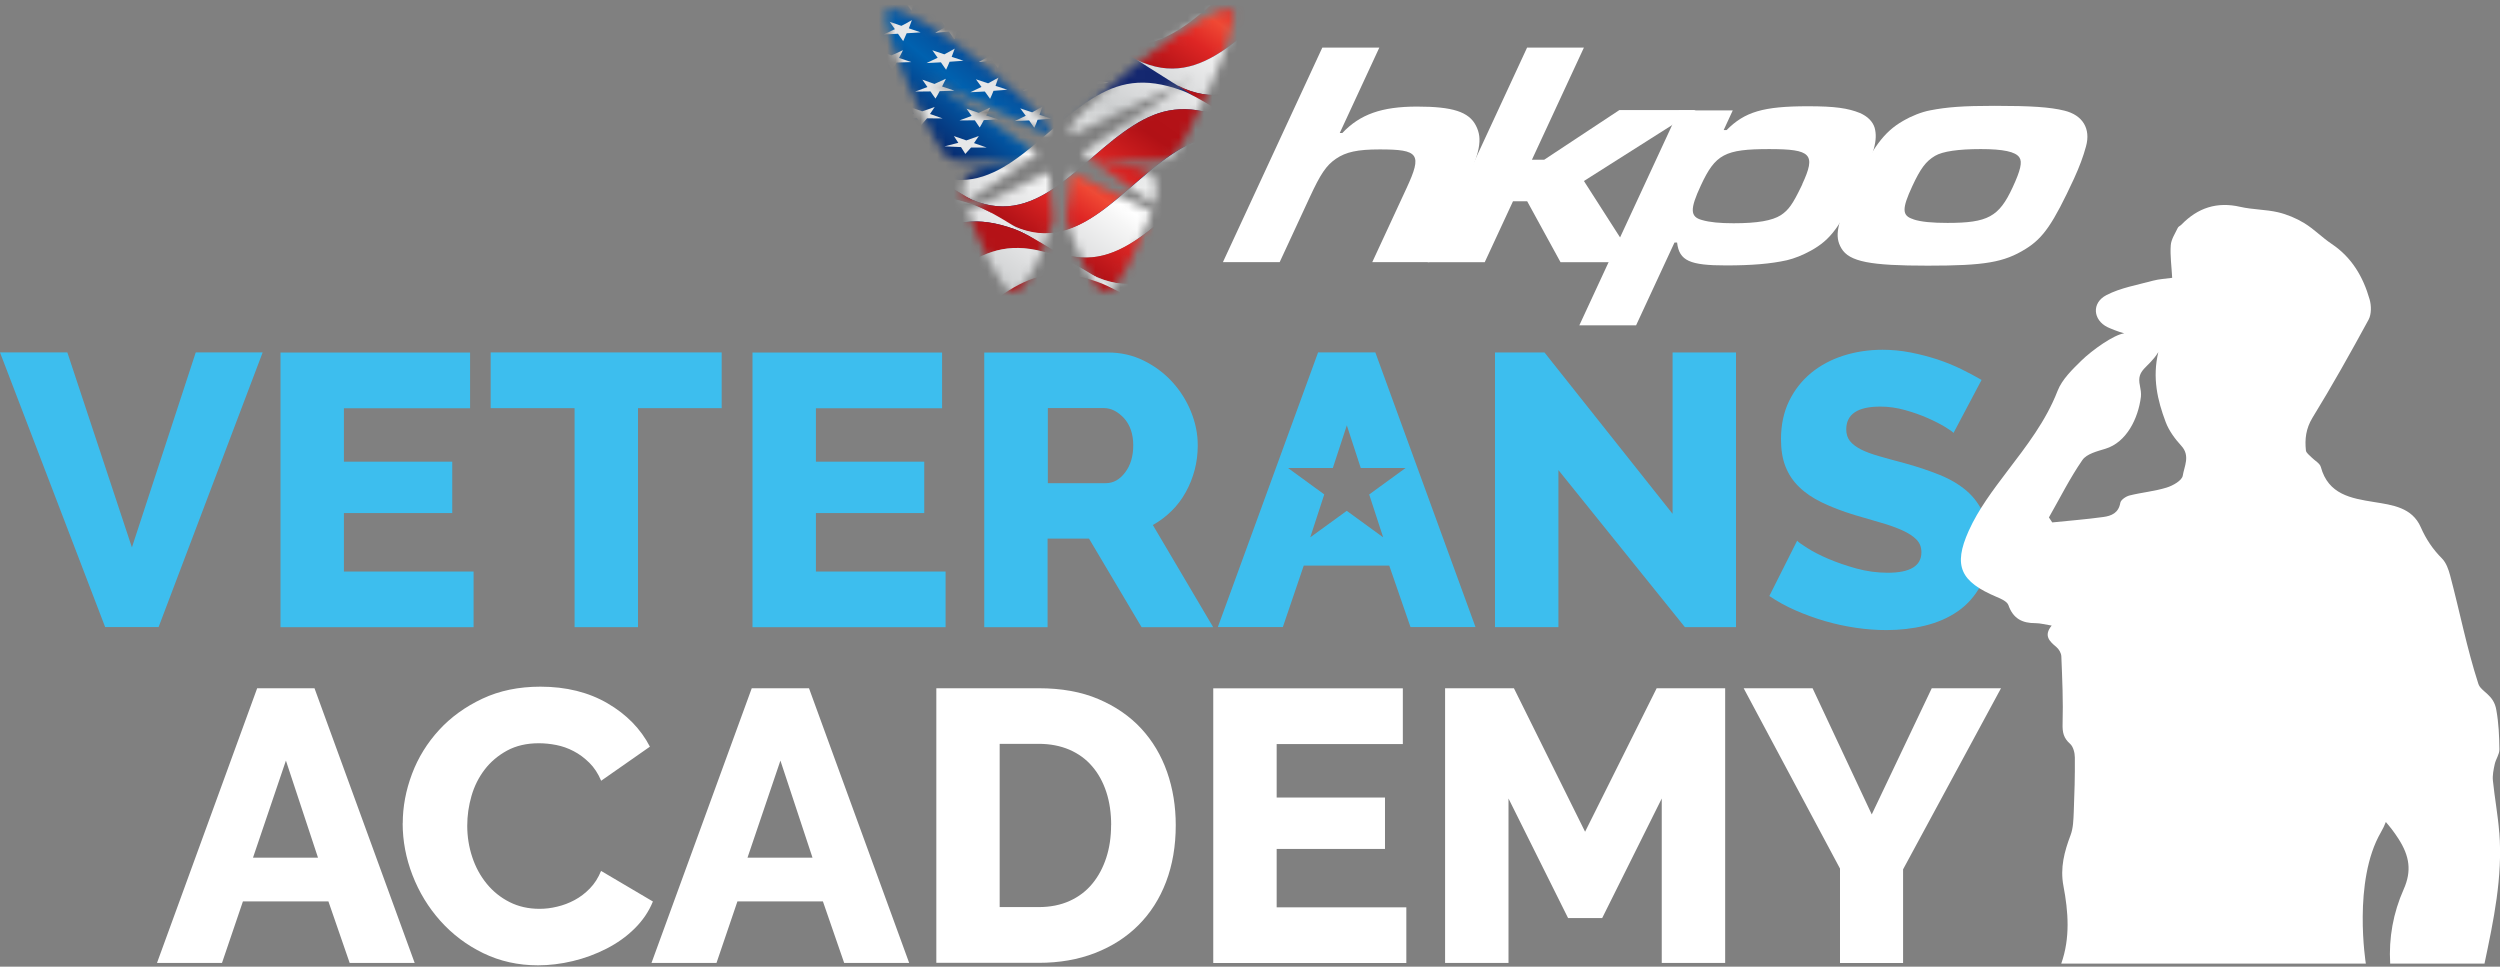 <?xml version="1.0" encoding="UTF-8"?>
<svg id="Layer_1" xmlns="http://www.w3.org/2000/svg" width="300" height="116" xmlns:xlink="http://www.w3.org/1999/xlink" version="1.1" viewBox="0 0 300 116">
  <rect x="0" y="0" width="300" height="116" fill="#808080" stroke="none"/>
  <!-- Generator: Adobe Illustrator 29.8.2, SVG Export Plug-In . SVG Version: 2.1.1 Build 3)  -->
  <defs>
    <style>
      .st0 {
        fill: none;
      }

      .st1 {
        mask: url(#mask);
      }

      .st2 {
        fill: url(#GradientFill_33);
      }

      .st2, .st3, .st4, .st5, .st6, .st7, .st8, .st9, .st10, .st11, .st12, .st13, .st14, .st15, .st16, .st17, .st18, .st19, .st20, .st21, .st22, .st23, .st24, .st25, .st26, .st27, .st28, .st29, .st30, .st31, .st32, .st33, .st34 {
        fill-rule: evenodd;
      }

      .st3 {
        fill: url(#GradientFill_32);
      }

      .st4 {
        fill: url(#GradientFill_38);
      }

      .st5 {
        fill: url(#GradientFill_39);
      }

      .st6 {
        fill: url(#GradientFill_37);
      }

      .st7 {
        fill: url(#GradientFill_34);
      }

      .st8 {
        fill: url(#GradientFill_35);
      }

      .st9 {
        fill: url(#GradientFill_31);
      }

      .st10 {
        fill: url(#GradientFill_36);
      }

      .st11 {
        fill: url(#GradientFill_28);
      }

      .st12 {
        fill: url(#GradientFill_27);
      }

      .st13 {
        fill: url(#GradientFill_21);
      }

      .st14 {
        fill: url(#GradientFill_24);
      }

      .st15 {
        fill: url(#GradientFill_23);
      }

      .st16 {
        fill: url(#GradientFill_22);
      }

      .st17 {
        fill: url(#GradientFill_29);
      }

      .st18 {
        fill: url(#GradientFill_26);
      }

      .st19 {
        fill: url(#GradientFill_25);
      }

      .st20 {
        fill: url(#GradientFill_210);
      }

      .st21 {
        fill: url(#GradientFill_212);
      }

      .st22 {
        fill: url(#GradientFill_211);
      }

      .st23 {
        fill: url(#GradientFill_213);
      }

      .st24 {
        fill: url(#GradientFill_215);
      }

      .st25 {
        fill: url(#GradientFill_214);
      }

      .st26 {
        fill: url(#GradientFill_313);
      }

      .st27 {
        fill: url(#GradientFill_315);
      }

      .st28 {
        fill: url(#GradientFill_310);
      }

      .st29 {
        fill: url(#GradientFill_312);
      }

      .st30 {
        fill: url(#GradientFill_314);
      }

      .st31 {
        fill: url(#GradientFill_311);
      }

      .st35 {
        clip-path: url(#clippath-1);
      }

      .st32 {
        fill: #e6e7e8;
      }

      .st36 {
        fill: #fff;
      }

      .st37 {
        fill: #3dbeee;
      }

      .st33 {
        fill: url(#GradientFill_3);
      }

      .st34 {
        fill: url(#GradientFill_2);
      }

      .st38 {
        fill: url(#GradientFill_1);
      }

      .st39 {
        clip-path: url(#clippath);
      }
    </style>
    <mask id="mask" x="75.96" y="-21.99" width="143.47" height="75.87" maskUnits="userSpaceOnUse">
      <path class="st36" d="M138.25,20.94c.7.58.61,1.9.27,3.58l-7.57-5.33c2.89.32,6.24.86,7.3,1.75ZM116.21,20.94c-.67.55-.76,1.88-.46,3.47l7.65-5.21c-2.86.32-6.14.86-7.18,1.74ZM128.55,16.15l14.39-6.66-13.11,8.92,1,.7c3.69.16,8.22.46,9.62-.05,1.51-.55,9.04-17.07,7.38-17.87-2.49-1.2-16.26,9.82-19.35,13.97l.07.98ZM128.51,20.65l-.52,5.73c1.07,3.26,2.95,8.47,4.77,8.68,1.41.16,3.9-5.73,5.49-9.71l-9.74-4.7ZM125.88,15.17C122.79,11.02,109.02,0,106.53,1.2c-1.66.8,5.87,17.32,7.38,17.87,1.39.51,5.93.21,9.62.05l1-.7-13.11-8.92,14.39,6.66.07-.98ZM116.11,25.35c1.6,3.97,4.08,9.86,5.49,9.71,1.82-.2,3.7-5.42,4.77-8.68l-.52-5.73-9.74,4.7Z"/>
    </mask>
    <clipPath id="clippath">
      <rect class="st0" x="96.7" y=".17" width="68.32" height="37.52"/>
    </clipPath>
    <linearGradient id="GradientFill_1" data-name="GradientFill 1" x1="131.56" y1="8.94" x2="118.37" y2="25.22" gradientUnits="userSpaceOnUse">
      <stop offset="0" stop-color="#14276f"/>
      <stop offset=".54" stop-color="#0061af"/>
      <stop offset="1" stop-color="#0a1a5c"/>
    </linearGradient>
    <clipPath id="clippath-1">
      <rect class="st38" x="96.37" y=".16" width="61.5" height="28.5"/>
    </clipPath>
    <linearGradient id="GradientFill_2" data-name="GradientFill 2" x1="198.89" y1="15.1" x2="183.88" y2="36.53" gradientUnits="userSpaceOnUse">
      <stop offset="0" stop-color="#b71318"/>
      <stop offset=".3" stop-color="#b11116"/>
      <stop offset=".55" stop-color="#de2624"/>
      <stop offset=".67" stop-color="#f04934"/>
      <stop offset=".8" stop-color="#de2624"/>
      <stop offset="1" stop-color="#b31217"/>
    </linearGradient>
    <linearGradient id="GradientFill_3" data-name="GradientFill 3" x1="204.09" y1="17.86" x2="188.68" y2="39.87" gradientUnits="userSpaceOnUse">
      <stop offset="0" stop-color="#ededee"/>
      <stop offset=".31" stop-color="#cdcfd0"/>
      <stop offset=".6" stop-color="#f3f4f4"/>
      <stop offset=".67" stop-color="#fff"/>
      <stop offset=".74" stop-color="#f6f6f6"/>
      <stop offset="1" stop-color="#dcddde"/>
    </linearGradient>
    <linearGradient id="GradientFill_21" data-name="GradientFill 2" x1="208.05" y1="21.35" x2="193.16" y2="42.61" xlink:href="#GradientFill_2"/>
    <linearGradient id="GradientFill_31" data-name="GradientFill 3" x1="184.01" y1="5.87" x2="169.01" y2="27.3" xlink:href="#GradientFill_3"/>
    <linearGradient id="GradientFill_22" data-name="GradientFill 2" x1="189.21" y1="8.63" x2="173.8" y2="30.64" xlink:href="#GradientFill_2"/>
    <linearGradient id="GradientFill_32" data-name="GradientFill 3" x1="193.17" y1="12.12" x2="178.28" y2="33.38" xlink:href="#GradientFill_3"/>
    <linearGradient id="GradientFill_33" data-name="GradientFill 3" x1="174.2" y1="-.67" x2="158.79" y2="21.33" xlink:href="#GradientFill_3"/>
    <linearGradient id="GradientFill_23" data-name="GradientFill 2" x1="178.17" y1="2.81" x2="163.28" y2="24.08" xlink:href="#GradientFill_2"/>
    <linearGradient id="GradientFill_24" data-name="GradientFill 2" x1="158.94" y1="-9.71" x2="143.94" y2="11.71" xlink:href="#GradientFill_2"/>
    <linearGradient id="GradientFill_34" data-name="GradientFill 3" x1="164.14" y1="-6.95" x2="148.73" y2="15.05" xlink:href="#GradientFill_3"/>
    <linearGradient id="GradientFill_25" data-name="GradientFill 2" x1="168.1" y1="-3.47" x2="153.21" y2="17.8" xlink:href="#GradientFill_2"/>
    <linearGradient id="GradientFill_35" data-name="GradientFill 3" x1="144.06" y1="-18.95" x2="129.06" y2="2.48" xlink:href="#GradientFill_3"/>
    <linearGradient id="GradientFill_26" data-name="GradientFill 2" x1="149.26" y1="-16.19" x2="133.85" y2="5.82" xlink:href="#GradientFill_2"/>
    <linearGradient id="GradientFill_36" data-name="GradientFill 3" x1="153.23" y1="-12.7" x2="138.34" y2="8.56" xlink:href="#GradientFill_3"/>
    <linearGradient id="GradientFill_37" data-name="GradientFill 3" x1="134.26" y1="-25.49" x2="118.85" y2="-3.48" xlink:href="#GradientFill_3"/>
    <linearGradient id="GradientFill_27" data-name="GradientFill 2" x1="138.22" y1="-22.01" x2="123.33" y2="-.74" xlink:href="#GradientFill_2"/>
    <linearGradient id="GradientFill_28" data-name="GradientFill 2" x1="163.45" y1="22.19" x2="148.45" y2="43.62" xlink:href="#GradientFill_2"/>
    <linearGradient id="GradientFill_38" data-name="GradientFill 3" x1="168.66" y1="24.95" x2="153.25" y2="46.96" xlink:href="#GradientFill_3"/>
    <linearGradient id="GradientFill_29" data-name="GradientFill 2" x1="172.62" y1="28.43" x2="157.73" y2="49.7" xlink:href="#GradientFill_2"/>
    <linearGradient id="GradientFill_39" data-name="GradientFill 3" x1="148.58" y1="12.96" x2="133.57" y2="34.38" xlink:href="#GradientFill_3"/>
    <linearGradient id="GradientFill_210" data-name="GradientFill 2" x1="153.78" y1="15.72" x2="138.37" y2="37.73" xlink:href="#GradientFill_2"/>
    <linearGradient id="GradientFill_310" data-name="GradientFill 3" x1="157.74" y1="19.2" x2="142.85" y2="40.47" xlink:href="#GradientFill_3"/>
    <linearGradient id="GradientFill_311" data-name="GradientFill 3" x1="138.77" y1="6.41" x2="123.36" y2="28.42" xlink:href="#GradientFill_3"/>
    <linearGradient id="GradientFill_211" data-name="GradientFill 2" x1="142.74" y1="9.9" x2="127.85" y2="31.16" xlink:href="#GradientFill_2"/>
    <linearGradient id="GradientFill_212" data-name="GradientFill 2" x1="128.43" y1="29.54" x2="113.43" y2="50.97" xlink:href="#GradientFill_2"/>
    <linearGradient id="GradientFill_312" data-name="GradientFill 3" x1="133.63" y1="32.3" x2="118.22" y2="54.31" xlink:href="#GradientFill_3"/>
    <linearGradient id="GradientFill_213" data-name="GradientFill 2" x1="137.59" y1="35.78" x2="122.71" y2="57.05" xlink:href="#GradientFill_2"/>
    <linearGradient id="GradientFill_313" data-name="GradientFill 3" x1="113.55" y1="20.31" x2="98.55" y2="41.73" xlink:href="#GradientFill_3"/>
    <linearGradient id="GradientFill_214" data-name="GradientFill 2" x1="118.75" y1="23.07" x2="103.34" y2="45.08" xlink:href="#GradientFill_2"/>
    <linearGradient id="GradientFill_314" data-name="GradientFill 3" x1="122.72" y1="26.55" x2="107.83" y2="47.82" xlink:href="#GradientFill_3"/>
    <linearGradient id="GradientFill_315" data-name="GradientFill 3" x1="103.75" y1="13.76" x2="88.34" y2="35.77" xlink:href="#GradientFill_3"/>
    <linearGradient id="GradientFill_215" data-name="GradientFill 2" x1="107.71" y1="17.25" x2="92.82" y2="38.51" xlink:href="#GradientFill_2"/>
  </defs>
  <g class="st1">
    <g class="st39">
      <g>
        <g>
          <rect class="st38" x="96.37" y=".16" width="61.5" height="28.5"/>
          <g class="st35">
            <g>
              <path class="st32" d="M82.93,4.1c.51.2,1.02.4,1.53.6.67-.02,1.33-.04,1.95-.1-.31.18-.66.33-1,.48.5.2,1.02.4,1.54.6-.73-.11-1.46-.22-2.2-.34-.39.12-.82.21-1.27.29-.06-.19-.12-.37-.18-.56-.82-.17-1.64-.34-2.5-.55.84.09,1.61.15,2.38.19-.07-.19-.17-.4-.25-.61Z"/>
              <path class="st32" d="M93.72,2.64c.5.18,1,.36,1.52.55.51-.16,1.03-.33,1.52-.51-.19.3-.39.57-.6.85.5.18,1,.36,1.5.54-.62,0-1.26-.02-1.88-.03-.22.27-.43.54-.65.82-.18-.28-.35-.56-.53-.84-.64-.01-1.27-.03-1.94-.07.56-.14,1.08-.3,1.61-.46-.18-.28-.37-.56-.55-.84Z"/>
              <path class="st32" d="M101.84-.75c.47.17.96.34,1.44.5.44-.21.86-.44,1.27-.68-.13.34-.25.66-.38.99.47.16.95.33,1.42.48-.55.04-1.12.07-1.69.1-.15.32-.29.64-.43.95-.2-.3-.41-.59-.62-.9-.57.03-1.14.07-1.71.09.45-.21.89-.42,1.34-.64-.21-.3-.42-.59-.63-.89Z"/>
              <path class="st32" d="M91.43,5.45c.51.19,1.04.39,1.56.58.58-.12,1.15-.25,1.72-.38-.25.25-.5.5-.76.74.52.2,1.04.39,1.56.58-.68-.04-1.37-.09-2.05-.14-.28.23-.59.44-.88.65-.15-.25-.29-.51-.42-.77-.73-.07-1.46-.15-2.19-.23.66-.07,1.29-.16,1.93-.24-.15-.25-.3-.51-.46-.78Z"/>
              <path class="st32" d="M100.61,2.77c.49.17.98.34,1.46.52.48-.19.93-.4,1.37-.62-.15.32-.3.63-.47.94.48.17.98.34,1.46.5-.59.02-1.19.03-1.78.04-.17.3-.34.6-.52.89-.19-.28-.39-.58-.58-.87-.6,0-1.2.02-1.8.02.49-.18.97-.37,1.45-.56-.2-.29-.41-.58-.6-.88Z"/>
              <path class="st32" d="M107.69-1.1c.47.16.93.32,1.4.48.41-.24.81-.48,1.19-.73-.1.35-.21.69-.34,1.02.47.16.94.31,1.41.47-.54.05-1.08.1-1.62.15-.11.34-.24.67-.35,1-.22-.3-.43-.6-.65-.91-.55.05-1.1.1-1.64.14.41-.23.83-.47,1.25-.7-.22-.3-.44-.61-.65-.91Z"/>
              <path class="st32" d="M96.69,8.84c.52.2,1.05.39,1.58.59.59-.12,1.17-.24,1.73-.37-.24.25-.49.5-.76.73.53.2,1.06.39,1.59.58-.7-.05-1.39-.1-2.09-.15-.29.22-.59.43-.89.64-.15-.25-.29-.51-.43-.77-.73-.07-1.46-.15-2.22-.24.68-.06,1.31-.14,1.95-.23-.14-.26-.3-.51-.45-.78Z"/>
              <path class="st32" d="M105.52,6.13c.49.17.98.35,1.46.51.47-.19.92-.4,1.37-.62-.15.32-.3.63-.47.93.49.17.99.34,1.47.5-.59.02-1.18.04-1.77.06-.17.3-.33.61-.51.89-.19-.28-.39-.57-.58-.86-.61,0-1.21.01-1.82.02.49-.18.97-.37,1.46-.55-.2-.29-.4-.58-.6-.88Z"/>
              <path class="st32" d="M112.82,2.32c.47.16.93.32,1.4.47.4-.24.8-.48,1.19-.74-.1.35-.21.69-.32,1.03.47.16.94.31,1.4.46-.54.06-1.08.11-1.61.16-.12.34-.24.67-.36,1-.22-.3-.44-.6-.65-.91-.54.05-1.09.1-1.64.14.42-.23.83-.46,1.25-.7-.22-.3-.44-.6-.65-.91Z"/>
              <path class="st32" d="M101.57,12.17c.53.2,1.06.39,1.6.59.61-.11,1.18-.23,1.75-.36-.24.25-.48.49-.76.72.53.2,1.08.4,1.61.59-.71-.05-1.41-.11-2.13-.17-.29.22-.59.43-.88.64-.16-.25-.31-.5-.45-.76-.73-.07-1.48-.15-2.26-.25.7-.05,1.34-.13,1.98-.21-.15-.26-.3-.51-.46-.77Z"/>
              <path class="st32" d="M110.68,9.56c.49.17.98.34,1.46.51.46-.2.92-.41,1.37-.62-.15.32-.3.63-.46.93.49.17.98.34,1.48.5-.59.03-1.18.05-1.77.06-.16.31-.33.61-.5.89-.21-.28-.4-.57-.6-.86-.61,0-1.23.02-1.84.02.5-.18.98-.36,1.47-.55-.2-.29-.41-.59-.61-.88Z"/>
              <path class="st32" d="M118.04,5.81c.47.16.94.31,1.4.47.4-.24.79-.49,1.18-.74-.11.34-.21.69-.31,1.03.47.16.93.31,1.41.45-.53.06-1.07.12-1.61.17-.11.34-.23.67-.34,1-.22-.3-.45-.6-.66-.9-.55.05-1.1.1-1.65.15.42-.23.83-.46,1.25-.7-.22-.3-.44-.6-.66-.91Z"/>
              <path class="st32" d="M106.77,15.54c.53.2,1.07.4,1.63.6.61-.1,1.19-.22,1.75-.35-.24.25-.48.5-.77.72.54.2,1.08.4,1.61.59-.71-.06-1.43-.12-2.15-.19-.3.21-.6.42-.89.63-.15-.25-.29-.51-.44-.76-.73-.07-1.48-.15-2.28-.27.72-.03,1.36-.11,2-.2-.16-.25-.32-.51-.47-.76Z"/>
              <path class="st32" d="M115.98,13.04c.49.17.97.34,1.47.5.46-.2.91-.41,1.36-.62-.15.32-.31.63-.46.93.49.16.98.33,1.46.49-.57.03-1.17.05-1.75.07-.16.31-.32.61-.5.89-.2-.29-.39-.57-.58-.86-.62,0-1.23,0-1.85.01.5-.18.99-.36,1.47-.54-.22-.29-.43-.59-.63-.88Z"/>
              <path class="st32" d="M123.31,9.29c.46.16.93.31,1.4.46.39-.25.78-.5,1.16-.75-.1.35-.21.69-.31,1.03.48.16.94.31,1.41.45-.53.06-1.06.12-1.59.18-.11.34-.23.67-.35,1-.23-.3-.45-.6-.66-.91-.56.05-1.1.1-1.65.14.41-.23.83-.46,1.25-.69-.22-.3-.44-.6-.67-.91Z"/>
              <path class="st32" d="M98.05,14.06c.53.21,1.06.42,1.59.63.7.01,1.35,0,1.99-.03-.33.15-.67.29-1.01.42.51.19,1.02.39,1.54.58-.72-.11-1.51-.26-2.29-.42-.44.08-.87.15-1.38.17-.02-.15-.06-.31-.11-.48-.87-.2-1.8-.45-2.73-.71.93.16,1.83.31,2.61.38-.07-.17-.15-.36-.21-.55Z"/>
              <path class="st32" d="M109.14,12.83c.51.18,1.01.36,1.52.53.51-.17,1.01-.34,1.51-.53-.19.29-.38.57-.57.85.5.18,1,.35,1.52.53-.62,0-1.26,0-1.88-.01-.23.26-.45.52-.68.78-.18-.27-.36-.55-.53-.82-.67-.02-1.33-.05-1.99-.08.56-.14,1.1-.28,1.65-.43-.18-.27-.37-.55-.55-.82Z"/>
              <path class="st32" d="M117.13,9.52c.48.16.96.32,1.44.48.42-.23.84-.45,1.25-.69-.12.33-.24.66-.36.99.47.16.95.32,1.42.47-.55.05-1.11.09-1.66.13-.13.33-.26.65-.41.96-.21-.29-.42-.59-.63-.88-.58.03-1.16.06-1.74.09.45-.21.9-.42,1.34-.64-.22-.3-.45-.6-.66-.9Z"/>
              <path class="st32" d="M114.45,16.32c.5.18,1.01.36,1.51.53.5-.18,1-.35,1.5-.53-.19.29-.38.57-.58.85.49.17,1.01.36,1.51.53-.62,0-1.24,0-1.86,0-.22.26-.46.51-.69.77-.18-.27-.35-.55-.52-.82-.66-.03-1.33-.05-1.99-.09.55-.14,1.11-.27,1.67-.42-.18-.27-.36-.55-.54-.82Z"/>
              <path class="st32" d="M122.42,13c.48.16.96.32,1.44.48.42-.23.83-.46,1.24-.7-.12.33-.24.66-.36.99.47.16.95.32,1.42.47-.55.05-1.1.09-1.65.13-.12.33-.24.66-.4.96-.2-.29-.42-.59-.62-.88-.58.03-1.16.06-1.74.08.45-.21.9-.41,1.34-.64-.22-.3-.44-.6-.67-.9Z"/>
              <path class="st32" d="M93.18,10.78c.51.22,1.02.44,1.54.65.68.02,1.33.01,1.97,0-.33.15-.67.28-1.01.42.5.21,1,.41,1.5.62-.72-.13-1.47-.28-2.23-.44-.42.08-.86.15-1.34.18-.02-.16-.07-.33-.12-.51-.84-.21-1.71-.45-2.62-.71.89.16,1.74.3,2.51.37-.06-.18-.13-.37-.2-.57Z"/>
              <path class="st32" d="M103.94,9.42c.51.18,1.01.36,1.52.54.51-.17,1.02-.34,1.51-.52-.19.29-.39.57-.59.85.5.18,1,.36,1.51.53-.63,0-1.26-.01-1.88-.02-.23.26-.45.53-.67.79-.18-.28-.36-.55-.53-.83-.65-.02-1.3-.04-1.97-.07.56-.14,1.1-.29,1.64-.44-.18-.27-.36-.55-.54-.83Z"/>
              <path class="st32" d="M111.88,6.03c.47.16.95.32,1.44.49.43-.22.85-.45,1.25-.69-.12.33-.24.66-.37.99.47.16.95.32,1.42.47-.55.05-1.11.08-1.67.12-.13.33-.27.64-.42.96-.2-.29-.41-.59-.62-.89-.58.03-1.15.06-1.73.09.45-.21.9-.42,1.34-.64-.22-.3-.43-.6-.64-.9Z"/>
              <path class="st32" d="M88,7.47c.5.21,1,.42,1.5.63.67,0,1.31-.01,1.93-.05-.31.16-.65.3-.99.44.5.2,1,.41,1.5.61-.71-.12-1.44-.25-2.18-.39-.41.1-.83.17-1.3.22-.04-.17-.08-.34-.14-.53-.82-.19-1.65-.4-2.53-.64.85.13,1.66.23,2.41.29-.06-.18-.14-.38-.21-.58Z"/>
              <path class="st32" d="M99.03,6.05c.5.18,1,.36,1.51.54.51-.17,1.03-.33,1.52-.52-.18.29-.39.57-.59.85.5.18,1,.36,1.5.53-.63,0-1.26-.01-1.88-.02-.22.27-.43.54-.65.8-.18-.27-.36-.55-.53-.83-.64-.02-1.29-.03-1.96-.07.56-.14,1.09-.29,1.63-.45-.18-.28-.37-.56-.54-.84Z"/>
              <path class="st32" d="M106.73,2.61c.48.17.97.33,1.44.49.44-.22.85-.45,1.26-.69-.12.34-.24.67-.37.99.47.16.95.32,1.42.48-.55.05-1.12.08-1.68.11-.14.32-.28.64-.42.95-.2-.29-.41-.59-.62-.89-.57.03-1.15.06-1.72.09.45-.21.9-.42,1.34-.64-.21-.3-.42-.6-.63-.9Z"/>
              <path class="st32" d="M115.53-3.8c.51.19,1.04.39,1.56.58.58-.12,1.15-.25,1.72-.38-.25.25-.5.5-.76.74.52.2,1.04.39,1.56.58-.68-.04-1.37-.09-2.05-.14-.28.23-.59.44-.88.65-.15-.25-.29-.51-.42-.77-.73-.07-1.46-.15-2.19-.23.66-.07,1.29-.16,1.93-.24-.15-.25-.3-.51-.46-.78Z"/>
              <path class="st32" d="M120.81-.55c.52.2,1.05.39,1.58.59.59-.12,1.17-.24,1.73-.37-.24.25-.49.5-.76.73.53.2,1.06.39,1.59.58-.7-.05-1.39-.1-2.09-.15-.29.22-.59.43-.89.64-.15-.25-.29-.51-.43-.77-.73-.07-1.46-.15-2.22-.24.68-.06,1.31-.14,1.95-.23-.14-.26-.3-.51-.45-.78Z"/>
              <path class="st32" d="M125.97,2.75c.53.2,1.06.39,1.6.59.6-.11,1.18-.23,1.75-.36-.24.25-.48.49-.76.72.53.2,1.08.4,1.61.59-.71-.05-1.41-.11-2.13-.17-.29.22-.59.43-.88.64-.16-.25-.31-.5-.45-.76-.73-.07-1.48-.15-2.26-.25.7-.05,1.34-.13,1.98-.21-.15-.26-.3-.51-.46-.77Z"/>
              <path class="st32" d="M130.93,5.9c.53.2,1.07.4,1.63.6.61-.1,1.19-.22,1.75-.35-.24.25-.48.5-.77.72.54.2,1.08.4,1.61.59-.71-.06-1.43-.12-2.15-.19-.3.21-.6.42-.89.63-.15-.25-.29-.51-.44-.76-.73-.07-1.48-.15-2.28-.27.72-.03,1.36-.11,2-.2-.16-.25-.32-.51-.47-.76Z"/>
              <path class="st32" d="M108.6-4.24c.52.12,1.04.23,1.58.34.49-.23.98-.46,1.44-.71-.15.32-.32.62-.48.92.52.12,1.04.23,1.56.34-.62.08-1.25.14-1.87.21-.19.3-.35.6-.53.89-.21-.25-.42-.51-.63-.76-.63.07-1.27.14-1.94.19.54-.21,1.03-.44,1.54-.66-.21-.25-.44-.51-.66-.76Z"/>
              <path class="st32" d="M124,5.76c.53.11,1.05.22,1.58.33.48-.24.96-.47,1.43-.72-.15.31-.3.62-.46.92.52.11,1.04.22,1.57.33-.62.08-1.25.16-1.86.23-.19.29-.38.57-.57.86-.21-.25-.42-.5-.63-.74-.66.06-1.32.12-1.98.18.54-.21,1.05-.42,1.58-.64-.21-.24-.44-.5-.66-.75Z"/>
              <path class="st32" d="M128.94,9.07c.52.11,1.05.22,1.57.33.47-.24.94-.47,1.42-.72-.15.31-.3.62-.46.92.51.11,1.05.22,1.56.33-.61.08-1.23.16-1.85.24-.19.29-.39.57-.59.85-.21-.25-.42-.5-.63-.75-.66.06-1.32.12-1.98.17.53-.21,1.06-.42,1.6-.63-.21-.25-.43-.5-.64-.74Z"/>
              <path class="st32" d="M118.98,2.37c.53.11,1.05.23,1.58.34.48-.24.96-.47,1.43-.72-.15.31-.31.62-.47.92.52.11,1.04.22,1.56.33-.62.08-1.25.15-1.86.23-.19.29-.38.58-.56.87-.21-.25-.43-.5-.63-.75-.65.07-1.3.13-1.96.18.54-.21,1.05-.43,1.57-.65-.21-.25-.43-.5-.65-.75Z"/>
              <path class="st32" d="M113.8-.95c.52.12,1.04.23,1.56.34.49-.23.98-.46,1.44-.71-.14.32-.31.62-.47.92.52.11,1.04.23,1.56.33-.62.08-1.25.15-1.87.22-.18.29-.36.59-.54.88-.21-.25-.43-.5-.64-.76-.64.07-1.28.13-1.95.19.54-.21,1.04-.43,1.55-.66-.21-.25-.44-.51-.65-.76Z"/>
            </g>
          </g>
        </g>
        <path class="st34" d="M175.13,31.27c.44.25.91.56,1.34.79,8.19,3.9,13.24-4.61,19.84-8.74,3.18-2,6.23-2.69,10.82-1.01.79.29,1.84.86,3.01,1.55-2.87-1.82-6.21-3.89-7.88-4.53-4.59-1.68-7.6-1.02-10.79.98-6.58,4.13-11.63,12.6-19.77,8.79,1.13.7,2.23,1.44,3.43,2.19Z"/>
        <path class="st33" d="M180.48,34.61c.25.15.5.3.75.46,8.37,4.27,13.46-4.4,20.14-8.59,3.18-1.99,6.19-2.65,10.77-.97.76.26,1.99.91,3.33,1.68-2.92-1.8-6.4-4.18-8.33-4.88-4.59-1.68-7.64-.98-10.82,1.01-6.6,4.14-11.74,12.75-20.01,8.65.59.37,2.77,1.76,4.18,2.64Z"/>
        <path class="st13" d="M219.43,29.69c-2.5-1.65-5.49-3.54-7.29-4.18-4.59-1.68-7.59-1.02-10.77.97-6.68,4.19-11.77,12.86-20.14,8.59,1.64,1.03,3.17,2.15,5.04,3.15,8.31,4.44,13.47-4.38,20.14-8.57,3.18-1.99,6.18-2.65,10.77-.97.76.28,1.49.63,2.24,1.02Z"/>
        <path class="st9" d="M160.26,22.04c.44.25.91.56,1.34.79,8.19,3.9,13.24-4.61,19.84-8.74,3.18-2,6.23-2.69,10.82-1.01.79.29,1.84.86,3.01,1.55-2.87-1.82-6.21-3.89-7.88-4.53-4.59-1.68-7.6-1.02-10.79.98-6.58,4.13-11.63,12.6-19.77,8.79,1.13.7,2.23,1.44,3.43,2.19Z"/>
        <path class="st16" d="M165.6,25.38c.25.15.5.3.75.46,8.37,4.27,13.46-4.4,20.14-8.59,3.18-1.99,6.19-2.65,10.77-.97.76.26,1.99.91,3.33,1.68-2.92-1.8-6.4-4.18-8.33-4.88-4.59-1.68-7.64-.98-10.82,1.01-6.6,4.14-11.74,12.75-20.01,8.65.59.37,2.76,1.76,4.18,2.64Z"/>
        <path class="st3" d="M204.55,20.46c-2.5-1.65-5.49-3.54-7.29-4.18-4.59-1.68-7.59-1.02-10.77.97-6.68,4.19-11.77,12.86-20.14,8.59,1.64,1.03,3.17,2.15,5.04,3.15,8.31,4.44,13.47-4.38,20.14-8.57,3.18-1.99,6.18-2.65,10.77-.97.76.28,1.49.63,2.24,1.02Z"/>
        <path class="st2" d="M150.59,16.07c.25.15.5.3.75.46,8.37,4.27,13.46-4.4,20.14-8.59,3.18-1.99,6.19-2.65,10.77-.97.76.26,1.99.91,3.33,1.68-2.92-1.8-6.4-4.18-8.33-4.88-4.59-1.68-7.64-.98-10.82,1.01-6.6,4.14-11.74,12.75-20.01,8.65.59.37,2.77,1.76,4.18,2.64Z"/>
        <path class="st15" d="M189.54,11.15c-2.5-1.65-5.49-3.54-7.29-4.18-4.59-1.68-7.59-1.02-10.77.97-6.68,4.19-11.77,12.86-20.14,8.59,1.64,1.03,3.17,2.15,5.04,3.15,8.31,4.44,13.47-4.38,20.14-8.57,3.18-1.99,6.18-2.65,10.77-.97.76.28,1.49.63,2.24,1.02Z"/>
        <path class="st14" d="M135.19,6.46c.44.25.91.56,1.34.79,8.19,3.9,13.24-4.61,19.84-8.74,3.18-2,6.23-2.69,10.82-1.01.79.29,1.84.86,3.01,1.55-2.87-1.82-6.21-3.89-7.88-4.53-4.59-1.68-7.6-1.02-10.79.98-6.58,4.13-11.63,12.6-19.77,8.79,1.13.7,2.23,1.44,3.43,2.19Z"/>
        <path class="st7" d="M140.53,9.79c.25.15.5.3.75.46,8.37,4.27,13.46-4.4,20.14-8.59,3.18-1.99,6.19-2.65,10.77-.97.76.26,1.99.91,3.33,1.68-2.92-1.8-6.4-4.18-8.33-4.88-4.59-1.68-7.64-.98-10.82,1.01-6.6,4.14-11.74,12.75-20.01,8.65.59.37,2.77,1.76,4.18,2.64Z"/>
        <path class="st19" d="M179.48,4.87c-2.5-1.65-5.49-3.54-7.29-4.18-4.59-1.68-7.59-1.02-10.77.97-6.68,4.19-11.77,12.86-20.14,8.59,1.64,1.03,3.17,2.15,5.05,3.15,8.31,4.44,13.47-4.38,20.14-8.57,3.18-1.99,6.18-2.65,10.77-.97.76.28,1.49.63,2.24,1.01Z"/>
        <path class="st8" d="M120.31-2.77c.44.25.91.56,1.34.79,8.19,3.9,13.24-4.61,19.84-8.74,3.18-2,6.23-2.69,10.82-1.01.79.29,1.84.86,3.01,1.55-2.87-1.82-6.21-3.89-7.88-4.53-4.59-1.68-7.6-1.02-10.79.98-6.58,4.13-11.63,12.6-19.77,8.79,1.13.7,2.23,1.44,3.43,2.19Z"/>
        <path class="st18" d="M125.66.56c.25.15.5.3.75.46,8.37,4.27,13.46-4.4,20.14-8.59,3.18-1.99,6.19-2.65,10.77-.97.76.26,1.99.91,3.33,1.68-2.92-1.8-6.4-4.18-8.33-4.88-4.59-1.68-7.64-.98-10.82,1.01-6.6,4.14-11.74,12.75-20.01,8.65.59.37,2.77,1.76,4.18,2.64Z"/>
        <path class="st10" d="M164.6-4.36c-2.5-1.65-5.49-3.54-7.29-4.18-4.59-1.68-7.59-1.02-10.77.97-6.68,4.19-11.77,12.86-20.14,8.59,1.64,1.03,3.17,2.15,5.04,3.15,8.31,4.44,13.47-4.38,20.14-8.57,3.18-1.99,6.18-2.65,10.77-.97.76.28,1.49.63,2.24,1.01Z"/>
        <path class="st6" d="M110.65-8.74c.25.15.5.3.75.46,8.37,4.27,13.46-4.4,20.14-8.59,3.18-1.99,6.19-2.65,10.77-.97.76.26,1.99.91,3.33,1.68-2.92-1.8-6.4-4.18-8.33-4.88-4.59-1.68-7.64-.98-10.82,1.01-6.6,4.14-11.74,12.75-20.01,8.65.59.37,2.77,1.76,4.18,2.64Z"/>
        <path class="st12" d="M149.59-13.67c-2.5-1.65-5.49-3.54-7.29-4.18-4.59-1.68-7.59-1.02-10.77.97-6.68,4.19-11.77,12.86-20.14,8.59,1.64,1.03,3.17,2.15,5.04,3.15,8.31,4.44,13.47-4.38,20.14-8.57,3.18-1.99,6.18-2.65,10.77-.97.76.28,1.49.63,2.24,1.02Z"/>
        <path class="st11" d="M139.7,38.36c.44.25.91.56,1.34.79,8.19,3.9,13.24-4.61,19.84-8.74,3.18-2,6.23-2.69,10.82-1.01.79.29,1.84.86,3.01,1.55-2.87-1.82-6.21-3.89-7.88-4.53-4.59-1.68-7.6-1.02-10.79.98-6.58,4.13-11.63,12.6-19.77,8.79,1.13.7,2.23,1.44,3.43,2.19Z"/>
        <path class="st4" d="M145.05,41.7c.25.15.5.3.75.46,8.37,4.27,13.46-4.4,20.14-8.59,3.18-1.99,6.19-2.65,10.77-.97.76.26,1.99.91,3.33,1.68-2.92-1.8-6.4-4.18-8.33-4.88-4.59-1.68-7.64-.98-10.82,1.01-6.6,4.14-11.74,12.75-20.01,8.65.59.37,2.77,1.76,4.18,2.64Z"/>
        <path class="st17" d="M184,36.77c-2.5-1.65-5.49-3.54-7.29-4.18-4.59-1.68-7.59-1.02-10.77.97-6.68,4.19-11.77,12.86-20.14,8.59,1.64,1.03,3.17,2.15,5.04,3.15,8.31,4.44,13.47-4.38,20.14-8.57,3.18-1.99,6.18-2.65,10.77-.97.76.28,1.49.63,2.24,1.01Z"/>
        <path class="st5" d="M124.83,29.13c.44.25.91.56,1.34.79,8.19,3.9,13.24-4.61,19.84-8.74,3.18-2,6.23-2.7,10.82-1.01.79.29,1.84.86,3.01,1.55-2.87-1.82-6.21-3.89-7.88-4.53-4.59-1.68-7.6-1.02-10.79.98-6.58,4.13-11.63,12.6-19.77,8.79,1.13.7,2.23,1.44,3.43,2.19Z"/>
        <path class="st20" d="M130.17,32.47c.25.15.5.3.75.46,8.37,4.27,13.46-4.4,20.14-8.59,3.18-1.99,6.19-2.65,10.77-.97.76.26,1.99.91,3.33,1.68-2.92-1.8-6.4-4.18-8.33-4.88-4.59-1.68-7.64-.98-10.82,1.01-6.6,4.14-11.74,12.75-20.01,8.65.59.37,2.77,1.76,4.18,2.64Z"/>
        <path class="st28" d="M169.12,27.54c-2.5-1.65-5.49-3.54-7.29-4.18-4.59-1.68-7.59-1.02-10.77.97-6.68,4.19-11.77,12.86-20.14,8.59,1.64,1.03,3.17,2.15,5.04,3.15,8.31,4.44,13.47-4.38,20.14-8.57,3.18-1.99,6.18-2.65,10.77-.97.76.28,1.49.63,2.24,1.02Z"/>
        <path class="st31" d="M115.16,23.16c.25.15.5.3.75.46,8.37,4.27,13.46-4.4,20.14-8.59,3.18-1.99,6.19-2.65,10.77-.97.76.26,1.99.91,3.33,1.68-2.92-1.8-6.4-4.18-8.33-4.88-4.59-1.68-7.64-.98-10.82,1.01-6.6,4.14-11.74,12.75-20.01,8.65.59.37,2.77,1.76,4.18,2.64Z"/>
        <path class="st22" d="M154.11,18.24c-2.5-1.65-5.49-3.54-7.29-4.18-4.59-1.68-7.59-1.02-10.77.97-6.68,4.19-11.77,12.86-20.14,8.59,1.64,1.03,3.17,2.15,5.04,3.15,8.31,4.44,13.47-4.38,20.14-8.57,3.18-1.99,6.18-2.65,10.77-.97.76.28,1.49.63,2.24,1.02Z"/>
        <path class="st21" d="M104.68,45.71c.44.25.91.56,1.34.79,8.19,3.9,13.24-4.61,19.84-8.74,3.18-2,6.23-2.69,10.82-1.01.79.29,1.84.86,3.01,1.55-2.87-1.82-6.21-3.89-7.88-4.53-4.59-1.68-7.6-1.02-10.79.98-6.58,4.13-11.63,12.6-19.77,8.79,1.13.7,2.23,1.44,3.43,2.19Z"/>
        <path class="st29" d="M110.02,49.05c.25.15.5.3.75.46,8.37,4.27,13.46-4.4,20.14-8.59,3.18-1.99,6.19-2.65,10.77-.97.76.26,1.99.91,3.33,1.68-2.92-1.8-6.4-4.18-8.33-4.88-4.59-1.68-7.64-.98-10.82,1.01-6.6,4.14-11.74,12.75-20.01,8.65.59.37,2.77,1.76,4.18,2.64Z"/>
        <path class="st23" d="M148.97,44.13c-2.5-1.65-5.49-3.54-7.29-4.18-4.59-1.68-7.59-1.02-10.77.97-6.68,4.19-11.77,12.86-20.14,8.59,1.64,1.03,3.17,2.15,5.04,3.15,8.31,4.44,13.47-4.38,20.14-8.57,3.18-1.99,6.18-2.65,10.77-.97.76.28,1.49.63,2.24,1.02Z"/>
        <path class="st26" d="M89.8,36.48c.44.25.91.56,1.34.79,8.19,3.9,13.24-4.61,19.84-8.74,3.18-2,6.23-2.69,10.82-1.01.79.29,1.84.86,3.01,1.55-2.87-1.82-6.21-3.89-7.88-4.53-4.59-1.68-7.6-1.02-10.79.97-6.58,4.13-11.63,12.6-19.77,8.79,1.13.7,2.23,1.44,3.43,2.19Z"/>
        <path class="st25" d="M95.15,39.82c.25.15.5.3.75.46,8.37,4.27,13.46-4.4,20.14-8.59,3.18-1.99,6.19-2.65,10.77-.97.76.26,1.99.91,3.33,1.68-2.92-1.8-6.4-4.18-8.33-4.88-4.59-1.68-7.64-.98-10.82,1.01-6.6,4.14-11.74,12.75-20.01,8.65.59.37,2.77,1.76,4.18,2.64Z"/>
        <path class="st30" d="M134.09,34.89c-2.5-1.65-5.49-3.54-7.29-4.18-4.59-1.68-7.59-1.02-10.77.97-6.68,4.19-11.77,12.86-20.14,8.59,1.64,1.03,3.17,2.15,5.04,3.15,8.31,4.44,13.47-4.38,20.14-8.57,3.18-1.99,6.18-2.65,10.77-.97.76.28,1.49.63,2.24,1.02Z"/>
        <path class="st27" d="M80.14,30.51c.25.15.5.3.75.46,8.37,4.27,13.46-4.4,20.14-8.59,3.18-1.99,6.19-2.65,10.77-.97.76.26,1.99.91,3.33,1.68-2.92-1.8-6.4-4.18-8.33-4.88-4.59-1.68-7.64-.98-10.82,1.01-6.6,4.14-11.74,12.75-20.01,8.65.59.37,2.77,1.76,4.18,2.64Z"/>
        <path class="st24" d="M119.08,25.59c-2.5-1.65-5.49-3.54-7.29-4.18-4.59-1.68-7.59-1.02-10.77.97-6.68,4.19-11.77,12.86-20.14,8.59,1.64,1.03,3.17,2.15,5.04,3.15,8.31,4.44,13.47-4.38,20.14-8.57,3.18-1.99,6.18-2.65,10.77-.97.76.28,1.49.63,2.24,1.01Z"/>
      </g>
    </g>
  </g>
  <path class="st36" d="M165.52,5.71l-4.75,10.25h.31c2.12-2.24,4.72-3.17,8.97-3.17s6.21.62,7.06,2.28c.83,1.62.52,3.21-1.47,7.5l-4.12,8.89h-6.85l4.12-8.89c1.9-4.1,1.49-4.64-3.23-4.64-2.67,0-4.05.31-5.24,1.12-1.19.81-1.87,1.86-3.14,4.6l-3.62,7.81h-6.81l11.93-25.75h6.81Z"/>
  <path class="st36" d="M190.07,5.71l-6.24,13.46h1.47l9.02-5.96h9.17l-13.42,8.51,6.24,9.74h-9.05l-4-7.31h-1.7l-3.39,7.31h-6.85l11.93-25.75h6.81Z"/>
  <path class="st36" d="M201.47,13.25h6.46l-1.09,2.36h.35c2.18-2.2,4.42-2.86,9.76-2.86,3.25,0,4.8.23,6.24.81.9.39,1.54,1.01,1.77,1.78.38,1.43-.03,2.98-1.87,6.96-2.29,4.95-3.42,6.46-5.77,7.77-.99.54-1.94.93-2.9,1.16-1.94.43-4.23.62-7.29.62-4.33,0-5.63-.54-5.88-2.75h-.31l-4.61,9.94h-6.81l11.95-25.79ZM216.27,22.1c1.67-3.6,1.1-4.21-3.96-4.21-5.34,0-6.47.62-8.21,4.37-1.31,2.82-1.31,3.75.13,4.14.92.27,2.14.39,3.8.39,2.86,0,4.63-.31,5.67-.97.94-.62,1.44-1.35,2.45-3.44l.13-.27Z"/>
  <path class="st36" d="M228.33,14.52c1.1-.62,2.24-1.08,3.3-1.28,2-.39,3.93-.54,7.72-.54,4.37,0,6.66.15,8.39.58,2.19.54,3.17,2.17,2.58,4.29-.32,1.2-.8,2.47-1.44,3.87-2.51,5.41-3.68,7.12-5.8,8.43-2.61,1.62-4.91,2.01-11.76,2.01s-9.41-.46-10.36-2.09c-.84-1.43-.55-2.9,1.42-7.15,2.28-4.91,3.69-6.81,5.97-8.12ZM229.6,26.32c.9.31,2.32.43,4.1.43,4.83,0,6.18-.73,7.81-4.25.97-2.09,1.18-3.06.82-3.6-.45-.7-1.97-1.01-4.64-1.01s-4.57.27-5.48.81c-1.12.66-1.76,1.55-2.73,3.63-1.27,2.75-1.26,3.56.13,3.98Z"/>
  <path class="st37" d="M8.08,42.29l7.75,23.4,7.66-23.4h8.03l-12.49,32.96h-6.41L0,42.29h8.08Z"/>
  <path class="st37" d="M56.83,68.57v6.69h-23.17v-32.96h22.75v6.69h-15.14v6.41h13v6.17h-13v7.01h15.55Z"/>
  <path class="st37" d="M86.59,48.98h-10.03v26.28h-7.61v-26.28h-10.07v-6.69h27.72v6.69Z"/>
  <path class="st37" d="M113.47,68.57v6.69h-23.17v-32.96h22.75v6.69h-15.14v6.41h13v6.17h-13v7.01h15.55Z"/>
  <path class="st37" d="M118.11,75.26v-32.96h14.86c1.55,0,2.98.33,4.29.98s2.45,1.5,3.41,2.55c.96,1.05,1.71,2.24,2.25,3.57.54,1.33.81,2.68.81,4.04,0,1.02-.12,2-.37,2.95-.25.94-.6,1.83-1.07,2.67-.46.84-1.03,1.59-1.7,2.25s-1.42,1.23-2.25,1.69l7.24,12.26h-8.59l-6.31-10.63h-4.97v10.63h-7.61ZM125.73,57.98h6.96c.9,0,1.67-.42,2.32-1.28.65-.85.98-1.94.98-3.27s-.37-2.44-1.11-3.25c-.74-.8-1.55-1.21-2.41-1.21h-6.73v9.01Z"/>
  <path class="st37" d="M187.01,56.41v18.85h-7.61v-32.96h5.94l15.37,19.36v-19.36h7.61v32.96h-6.13l-15.18-18.85Z"/>
  <path class="st37" d="M234.42,51.95c-.09-.12-.42-.36-.98-.7-.56-.34-1.25-.7-2.09-1.07-.84-.37-1.75-.7-2.74-.97-.99-.28-1.98-.42-2.97-.42-2.72,0-4.09.91-4.09,2.74,0,.56.15,1.02.44,1.39.29.37.73.7,1.3,1,.57.29,1.29.56,2.16.81s1.87.53,3.02.83c1.58.43,3,.91,4.27,1.42,1.27.51,2.35,1.15,3.23,1.9s1.56,1.68,2.04,2.76c.48,1.08.72,2.38.72,3.9,0,1.86-.35,3.43-1.04,4.71-.7,1.28-1.62,2.32-2.76,3.11-1.15.79-2.46,1.36-3.95,1.72s-3.02.53-4.6.53c-1.21,0-2.45-.09-3.71-.28-1.27-.19-2.51-.46-3.71-.81-1.21-.36-2.37-.78-3.51-1.28-1.13-.49-2.17-1.07-3.13-1.72l3.34-6.64c.12.16.53.45,1.21.88.68.43,1.52.87,2.53,1.3,1.01.43,2.13.82,3.37,1.16,1.24.34,2.49.51,3.76.51,2.69,0,4.04-.82,4.04-2.46,0-.62-.2-1.13-.6-1.53-.4-.4-.96-.77-1.67-1.09-.71-.32-1.55-.63-2.53-.91s-2.04-.59-3.18-.93c-1.52-.46-2.83-.97-3.95-1.51s-2.04-1.17-2.76-1.88c-.73-.71-1.27-1.53-1.63-2.46-.36-.93-.53-2.01-.53-3.25,0-1.73.33-3.27.98-4.6s1.53-2.45,2.65-3.37c1.11-.91,2.41-1.6,3.88-2.07,1.47-.46,3.02-.7,4.67-.7,1.14,0,2.27.11,3.39.33s2.18.5,3.2.83c1.02.34,1.97.73,2.86,1.16.88.43,1.69.87,2.44,1.3l-3.34,6.31Z"/>
  <path class="st36" d="M30.87,82.59h6.87l12.02,32.96h-7.8l-2.55-7.38h-10.26l-2.51,7.38h-7.8l12.02-32.96ZM38.16,102.92l-3.85-11.65-3.95,11.65h7.8Z"/>
  <path class="st36" d="M48.33,98.79c0-1.98.37-3.95,1.11-5.92.74-1.97,1.83-3.72,3.25-5.27s3.16-2.8,5.2-3.76c2.04-.96,4.36-1.44,6.96-1.44,3.09,0,5.78.67,8.06,2s3.97,3.06,5.08,5.2l-5.85,4.09c-.37-.87-.84-1.59-1.42-2.16s-1.2-1.04-1.88-1.39c-.68-.36-1.38-.6-2.09-.74-.71-.14-1.41-.21-2.09-.21-1.45,0-2.72.29-3.81.88-1.08.59-1.98,1.35-2.69,2.28-.71.93-1.24,1.98-1.58,3.16s-.51,2.37-.51,3.58c0,1.3.2,2.55.6,3.76.4,1.21.98,2.27,1.74,3.2.76.93,1.67,1.66,2.74,2.2,1.07.54,2.27.81,3.6.81.68,0,1.38-.08,2.11-.26.73-.17,1.42-.43,2.09-.79.67-.36,1.28-.82,1.83-1.39.56-.57,1.01-1.28,1.35-2.11l6.22,3.67c-.49,1.21-1.23,2.29-2.2,3.25s-2.1,1.76-3.37,2.41c-1.27.65-2.62,1.15-4.04,1.49-1.42.34-2.82.51-4.18.51-2.38,0-4.57-.49-6.57-1.46s-3.71-2.27-5.15-3.88-2.55-3.44-3.34-5.48c-.79-2.04-1.18-4.12-1.18-6.22Z"/>
  <path class="st36" d="M90.21,82.59h6.87l12.02,32.96h-7.8l-2.55-7.38h-10.26l-2.51,7.38h-7.8l12.03-32.96ZM97.5,102.92l-3.85-11.65-3.95,11.65h7.8Z"/>
  <path class="st36" d="M112.36,115.55v-32.96h12.3c2.72,0,5.11.43,7.15,1.3,2.04.87,3.75,2.04,5.13,3.53,1.38,1.49,2.41,3.23,3.11,5.22.7,2,1.04,4.13,1.04,6.38,0,2.51-.39,4.77-1.16,6.8-.77,2.03-1.88,3.76-3.32,5.2s-3.17,2.55-5.2,3.34c-2.03.79-4.28,1.18-6.76,1.18h-12.3ZM133.34,99.02c0-1.45-.19-2.78-.58-3.97-.39-1.19-.95-2.22-1.7-3.09-.74-.87-1.66-1.53-2.74-2-1.08-.46-2.31-.7-3.67-.7h-4.69v19.59h4.69c1.39,0,2.63-.25,3.71-.74,1.08-.49,1.99-1.18,2.72-2.07.73-.88,1.28-1.92,1.67-3.11.39-1.19.58-2.5.58-3.92Z"/>
  <path class="st36" d="M168.76,108.87v6.69h-23.17v-32.96h22.75v6.69h-15.14v6.41h13v6.17h-13v7.01h15.55Z"/>
  <path class="st36" d="M199.41,115.55v-19.73l-7.15,14.35h-4.09l-7.15-14.35v19.73h-7.61v-32.96h8.26l8.54,17.22,8.59-17.22h8.22v32.96h-7.61Z"/>
  <path class="st36" d="M217.51,82.59l7.1,15.14,7.2-15.14h8.31l-11.75,21.73v11.24h-7.57v-11.33l-11.56-21.64h8.26Z"/>
  <path class="st36" d="M299.91,99.9c-.16-2.08-.55-4.14-.76-6.21-.07-.66.08-1.35.22-2,.13-.6.57-1.18.56-1.77-.02-1.58-.09-3.17-.37-4.71-.3-1.9-1.84-2.17-2.16-3.16-1.38-4.25-2.23-8.66-3.38-12.98-.19-.72-.47-1.53-.97-2.04-1.11-1.11-1.92-2.32-2.56-3.77-1.04-2.37-3.39-2.66-5.63-3.02-2.73-.44-5.47-.9-6.36-4.2-.12-.45-.74-.77-1.12-1.16-.25-.26-.64-.53-.67-.82-.15-1.37,0-2.63.78-3.92,2.37-3.86,4.58-7.81,6.74-11.78.35-.65.34-1.69.12-2.44-.77-2.69-2.13-5.03-4.55-6.65-1.14-.76-2.12-1.78-3.28-2.49-.97-.59-2.07-1.05-3.17-1.31-1.48-.34-3.05-.31-4.53-.65-2.79-.64-5.09.12-7.04,2.13-.14.15-.38.23-.45.4-.32.68-.79,1.37-.84,2.09-.09,1.25.1,2.52.17,3.9-.81.11-1.57.15-2.29.34-1.89.52-3.9.85-5.61,1.74-1.8.94-1.59,2.99.14,3.84.29.14,1.32.57,2.01.74-1.26.16-3.87,2.03-5.13,3.26-1.1,1.08-2.33,2.26-2.87,3.64-1.41,3.64-3.73,6.61-6.04,9.65-1.71,2.26-3.47,4.58-4.62,7.14-1.92,4.26-.96,6.12,3.34,7.94.53.22,1.26.54,1.42.99.56,1.61,1.66,2.17,3.25,2.16.58,0,1.17.17,1.94.29-.99,1.21-.27,1.88.57,2.58.31.26.58.73.59,1.12.11,2.7.23,5.4.15,8.1-.03,1.02.12,1.7.9,2.39.38.34.57,1.08.57,1.64.02,2.17-.04,4.35-.13,6.53-.04.94-.06,1.93-.38,2.78-.75,1.98-1.27,3.93-.86,6.09.59,3.11.83,6.25-.26,9.33h36.55s-1.6-9.9,1.81-15.76c.24-.42.44-.83.59-1.23.45.52.95,1.13,1.52,2.02,1.33,2.08,1.6,3.85.62,6.06-1.25,2.81-1.8,5.81-1.62,8.91h11.32c1.09-5.18,2.19-10.37,1.78-15.71ZM261.93,57.08c-.09.58-1.18,1.2-1.94,1.43-1.45.45-2.99.58-4.46.95-.42.11-1.03.52-1.09.87-.21,1.23-1.07,1.58-2.05,1.71-2.03.28-4.08.44-6.12.65-.13-.2-.27-.4-.4-.6,1.32-2.31,2.51-4.71,4.02-6.89.51-.74,1.78-1.05,2.76-1.35,2.54-.77,3.94-3.64,4.26-6.24.05-.4-.04-.94-.12-1.33-.44-1.99,1.02-2.07,2.21-4.03-.74,3.09-.1,5.79.88,8.39.39,1.04,1.11,2.02,1.88,2.86,1.09,1.19.35,2.45.17,3.58Z"/>
  <path class="st37" d="M165.04,42.29h-6.87l-12.03,32.96h7.8l2.51-7.38h10.26l2.55,7.38h7.8l-12.02-32.96ZM164.3,59.33l1.68,5.15-4.37-3.18-4.38,3.18,1.68-5.15-4.35-3.17h5.38l1.68-5.12,1.67,5.12h5.38l-4.36,3.17Z"/>
</svg>
